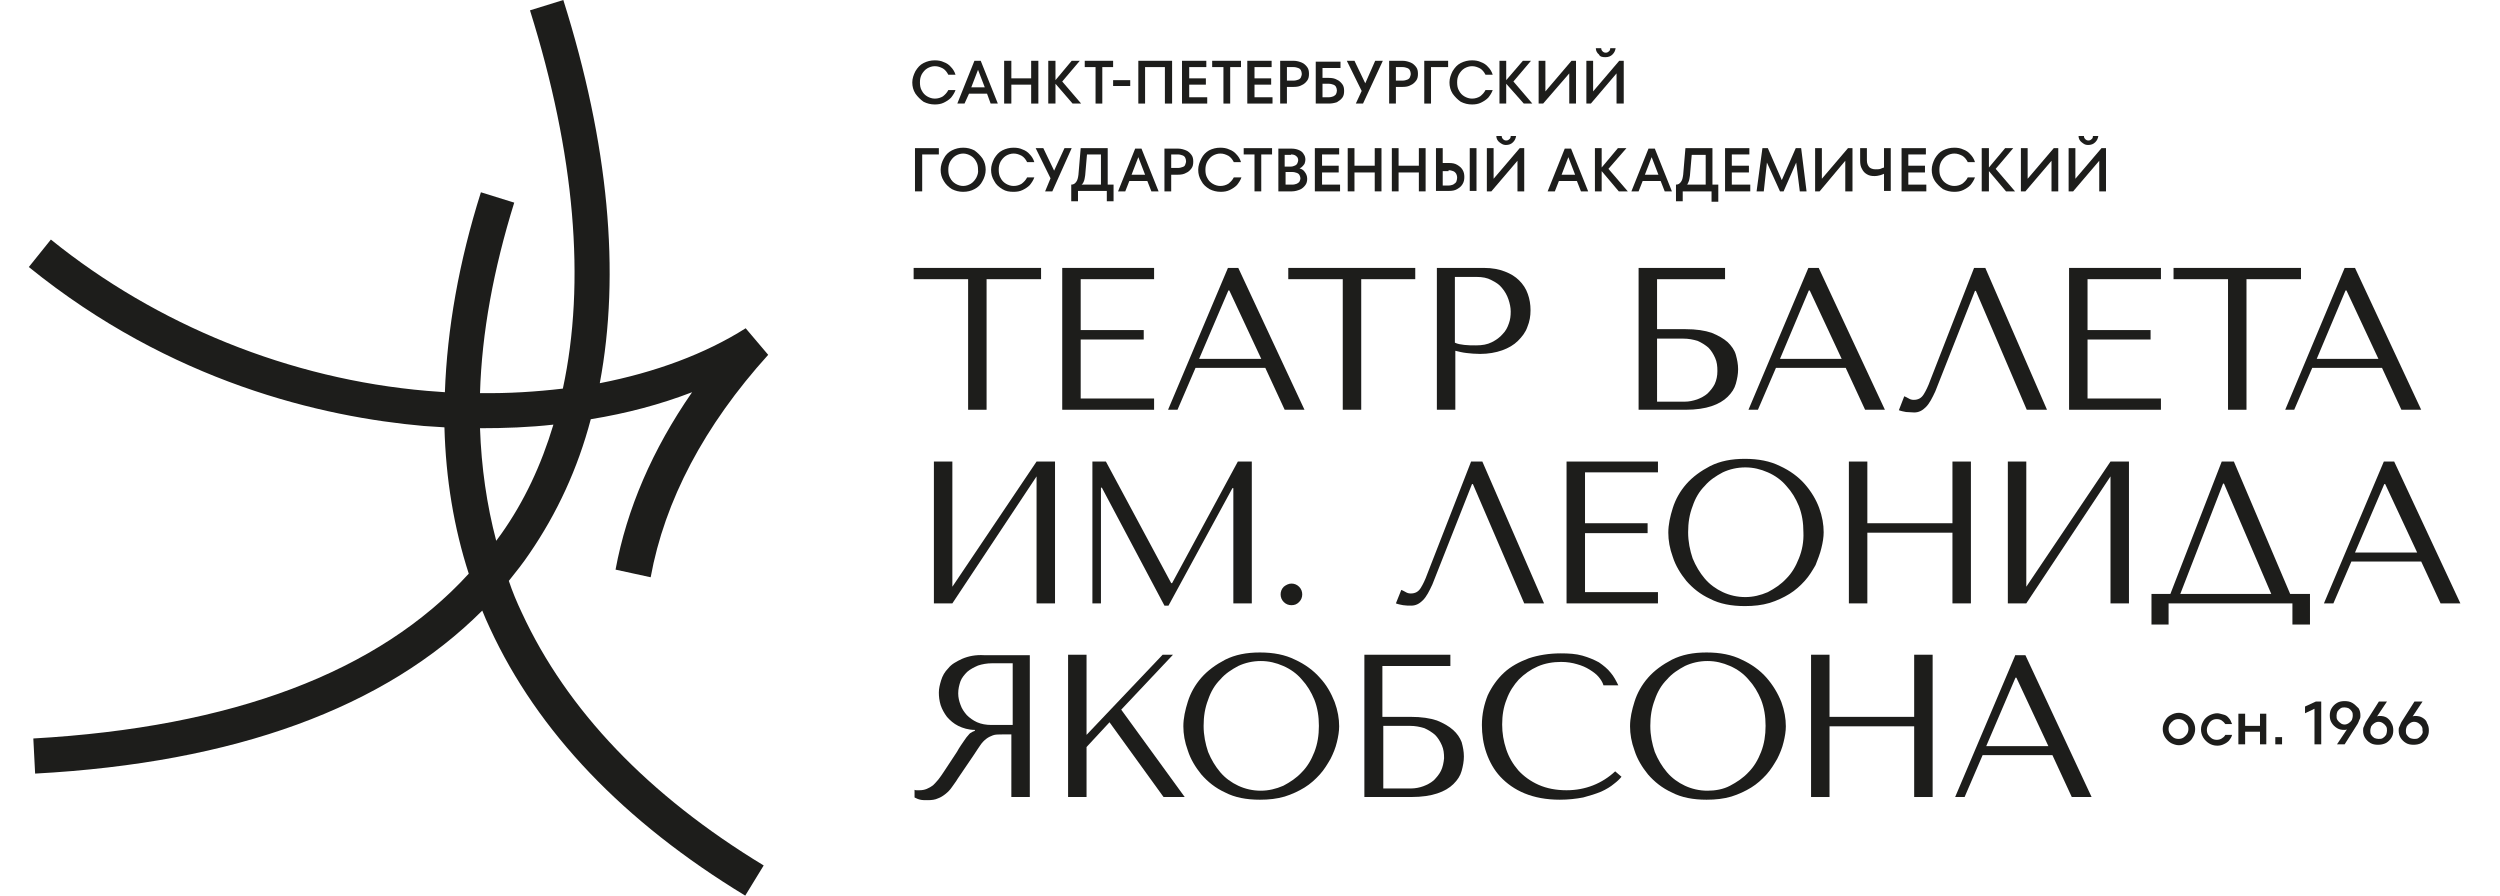 <?xml version="1.0" encoding="UTF-8"?> <svg xmlns="http://www.w3.org/2000/svg" xmlns:xlink="http://www.w3.org/1999/xlink" version="1.1" id="Layer_1" x="0px" y="0px" viewBox="0 0 555.2 199" style="enable-background:new 0 0 555.2 199;" xml:space="preserve"> <style type="text/css"> .st0{fill:#1D1D1B;} </style> <g> <polygon class="st0" points="215,91 219.1,91 219.1,62 231.2,62 231.2,59.5 202.9,59.5 202.9,62 215,62 "></polygon> <polygon class="st0" points="256.3,88.5 240,88.5 240,75.4 254,75.4 254,73.3 240,73.3 240,62 256.3,62 256.3,59.5 235.9,59.5 235.9,91 256.3,91 "></polygon> <path class="st0" d="M275,59.5h-2.3L259.4,91h2.1l4-9.3h15.5l4.3,9.3h4.4L275,59.5z M266.3,79.7l6.5-15.2h0.2l7.1,15.2H266.3z"></path> <polygon class="st0" points="314.3,59.5 286.1,59.5 286.1,62 298.2,62 298.2,91 302.3,91 302.3,62 314.3,62 "></polygon> <path class="st0" d="M319.1,91h4.1V77.9c0.8,0.2,1.6,0.4,2.5,0.5c0.9,0.1,1.9,0.2,3,0.2c1.8,0,3.5-0.3,4.9-0.8 c1.4-0.5,2.6-1.2,3.5-2.1c0.9-0.9,1.7-1.9,2.1-3.1c0.5-1.2,0.7-2.4,0.7-3.7c0-1.3-0.2-2.5-0.6-3.6c-0.4-1.2-1.1-2.2-1.9-3 c-0.9-0.9-1.9-1.5-3.2-2c-1.3-0.5-2.8-0.8-4.6-0.8h-10.5V91z M323.2,61.5h4.7c1.3,0,2.4,0.2,3.3,0.7c1,0.5,1.8,1,2.4,1.8 c0.6,0.7,1.1,1.6,1.4,2.5c0.3,0.9,0.5,1.8,0.5,2.7c0,0.9-0.1,1.8-0.4,2.6c-0.3,0.9-0.7,1.7-1.4,2.4c-0.6,0.7-1.4,1.3-2.4,1.8 c-1,0.5-2.1,0.7-3.5,0.7c-0.9,0-1.8,0-2.6-0.1c-0.8-0.1-1.5-0.2-2.1-0.5V61.5z"></path> <path class="st0" d="M383.1,62v-2.5h-19.2V91h10.4c2.4,0,4.3-0.3,5.8-0.8s2.7-1.2,3.6-2.1c0.9-0.9,1.5-1.8,1.8-2.9 c0.3-1.1,0.5-2.1,0.5-3.2c0-1.1-0.2-2.1-0.5-3.2c-0.3-1.1-1-2-1.8-2.8c-0.9-0.8-2.1-1.5-3.6-2.1c-1.5-0.5-3.4-0.8-5.8-0.8h-6.3V62 H383.1z M373.8,75.2c1.2,0,2.2,0.2,3.2,0.5c0.9,0.4,1.7,0.9,2.4,1.5c0.6,0.6,1.1,1.4,1.5,2.3c0.4,0.9,0.5,1.8,0.5,2.9 c0,1.1-0.2,2-0.6,2.9c-0.4,0.8-1,1.5-1.6,2.1c-0.7,0.6-1.5,1-2.3,1.3c-0.9,0.3-1.8,0.5-2.7,0.5h-6.2V75.2H373.8z"></path> <path class="st0" d="M390.4,91l4-9.3h15.5l4.3,9.3h4.4l-14.7-31.5h-2.3L388.3,91H390.4z M401.7,64.5h0.2l7.1,15.2h-13.7L401.7,64.5 z"></path> <path class="st0" d="M425.1,91.6c1,0,1.8-0.4,2.6-1.2c0.8-0.8,1.4-2,2.1-3.5l8.8-22.3h0.2L450.1,91h4.5l-13.7-31.5h-2.5l-9.7,24.9 c-0.5,1.4-1,2.4-1.5,3.2c-0.5,0.8-1.2,1.2-2.2,1.2c-0.4,0-0.8-0.1-1.1-0.3c-0.4-0.2-0.7-0.4-1-0.5l-1.2,3.1 c0.5,0.2,1.1,0.3,1.6,0.4C423.9,91.5,424.5,91.6,425.1,91.6z"></path> <polygon class="st0" points="479.9,62 479.9,59.5 459.5,59.5 459.5,91 479.9,91 479.9,88.5 463.6,88.5 463.6,75.4 477.6,75.4 477.6,73.3 463.6,73.3 463.6,62 "></polygon> <polygon class="st0" points="494.8,91 498.9,91 498.9,62 511,62 511,59.5 482.7,59.5 482.7,62 494.8,62 "></polygon> <path class="st0" d="M509.5,91l4-9.3h15.5l4.3,9.3h4.4l-14.7-31.5h-2.3L507.5,91H509.5z M520.9,64.5h0.2l7.1,15.2h-13.7L520.9,64.5 z"></path> <polygon class="st0" points="211.5,130.3 211.5,102.5 207.4,102.5 207.4,134 211.5,134 230.2,105.8 230.2,134 234.3,134 234.3,102.5 230.2,102.5 "></polygon> <polygon class="st0" points="278,134 278,102.5 274.9,102.5 260.3,129.5 260.1,129.5 245.6,102.5 242.6,102.5 242.6,134 244.5,134 244.5,108.3 244.7,108.3 258.6,134.5 259.5,134.5 273.7,108.4 273.9,108.4 273.9,134 "></polygon> <path class="st0" d="M285.1,130.3c-0.5,0.5-0.7,1.1-0.7,1.7s0.2,1.2,0.7,1.7c0.5,0.5,1.1,0.7,1.7,0.7c0.7,0,1.2-0.2,1.7-0.7 c0.5-0.5,0.7-1.1,0.7-1.7s-0.2-1.2-0.7-1.7c-0.5-0.5-1.1-0.7-1.7-0.7C286.2,129.6,285.6,129.9,285.1,130.3z"></path> <path class="st0" d="M342.9,134l-13.7-31.5h-2.5l-9.7,24.9c-0.5,1.4-1,2.4-1.5,3.2c-0.5,0.8-1.2,1.2-2.2,1.2 c-0.4,0-0.8-0.1-1.1-0.3c-0.4-0.2-0.7-0.4-1-0.5L310,134c0.5,0.2,1.1,0.3,1.6,0.4c0.6,0.1,1.2,0.1,1.8,0.1c1,0,1.8-0.4,2.6-1.2 c0.8-0.8,1.4-2,2.1-3.5l8.8-22.3h0.2l11.4,26.5H342.9z"></path> <polygon class="st0" points="368.2,104.9 368.2,102.5 347.9,102.5 347.9,134 368.2,134 368.2,131.5 352,131.5 352,118.4 365.9,118.4 365.9,116.2 352,116.2 352,104.9 "></polygon> <path class="st0" d="M404.5,121.7c0.3-1.2,0.5-2.4,0.5-3.5c0-1.7-0.3-3.5-1-5.4c-0.7-1.9-1.8-3.7-3.2-5.3c-1.4-1.6-3.3-3-5.5-4 c-2.2-1.1-4.8-1.6-7.8-1.6c-3,0-5.5,0.5-7.7,1.6c-2.1,1.1-3.9,2.4-5.3,4c-1.4,1.6-2.4,3.4-3,5.3c-0.6,1.9-1,3.7-1,5.5 c0,1.7,0.3,3.5,1,5.4c0.6,1.9,1.7,3.7,3,5.3c1.4,1.6,3.1,3,5.3,4c2.1,1.1,4.7,1.6,7.7,1.6c2,0,3.8-0.2,5.5-0.7 c1.6-0.5,3.1-1.2,4.4-2c1.3-0.8,2.4-1.8,3.4-2.9c1-1.1,1.7-2.3,2.4-3.5C403.7,124.2,404.2,123,404.5,121.7z M399.5,124 c-0.7,1.8-1.6,3.3-2.8,4.5c-1.2,1.3-2.6,2.2-4.1,3c-1.6,0.7-3.3,1.1-5,1.1c-1.8,0-3.5-0.4-5-1.1c-1.5-0.7-2.9-1.7-4-3 c-1.1-1.3-2-2.8-2.7-4.5c-0.6-1.8-1-3.7-1-5.8c0-2.1,0.3-4,1-5.8c0.6-1.8,1.5-3.3,2.7-4.5c1.1-1.3,2.5-2.2,4-3 c1.5-0.7,3.2-1.1,5-1.1c1.8,0,3.4,0.4,5,1.1c1.6,0.7,3,1.7,4.1,3c1.2,1.3,2.1,2.8,2.8,4.5c0.7,1.8,1,3.7,1,5.8 C400.6,120.3,400.2,122.3,399.5,124z"></path> <polygon class="st0" points="437.7,134 437.7,102.5 433.6,102.5 433.6,116.2 414.7,116.2 414.7,102.5 410.6,102.5 410.6,134 414.7,134 414.7,118.3 433.6,118.3 433.6,134 "></polygon> <polygon class="st0" points="450,130.3 450,102.5 445.9,102.5 445.9,134 450,134 468.7,105.8 468.7,134 472.8,134 472.8,102.5 468.7,102.5 "></polygon> <path class="st0" d="M513,138.7v-6.8h-4.4l-12.5-29.4h-2.7L482,131.9h-4.2v6.8h3.8V134h27.5v4.7H513z M484.2,131.9l9.5-24.5h0.2 l10.5,24.5H484.2z"></path> <path class="st0" d="M531.7,102.5h-2.3L516.1,134h2.1l4-9.3h15.5l4.3,9.3h4.4L531.7,102.5z M523,122.7l6.5-15.2h0.2l7.1,15.2H523z"></path> <path class="st0" d="M213.7,146.3c-1.3,0.6-2.4,1.2-3.1,2.1c-0.8,0.8-1.3,1.7-1.6,2.7c-0.3,1-0.5,1.8-0.5,2.7 c0,0.9,0.1,1.8,0.4,2.8c0.3,0.9,0.8,1.8,1.4,2.6c0.7,0.8,1.5,1.5,2.5,2c1,0.5,2.3,0.9,3.7,0.9v0.2l-0.5,0.2 c-0.4,0.2-0.7,0.4-0.9,0.7c-0.3,0.3-0.6,0.7-1,1.3c-0.4,0.6-1,1.4-1.6,2.5c-0.7,1.1-1.7,2.6-2.9,4.4c-0.4,0.6-0.8,1.2-1.2,1.7 c-0.4,0.5-0.8,0.9-1.2,1.3c-0.4,0.3-0.9,0.6-1.4,0.8c-0.5,0.2-1,0.3-1.7,0.3c-0.2,0-0.3,0-0.5,0c-0.2,0-0.3,0-0.5-0.1v1.7 c0.4,0.2,0.8,0.4,1.3,0.5c0.4,0.1,1,0.1,1.6,0.1c0.9,0,1.7-0.1,2.3-0.4c0.6-0.2,1.2-0.6,1.7-1c0.5-0.4,1-0.9,1.4-1.5 c0.4-0.6,0.9-1.2,1.3-1.9l3.6-5.3c0.5-0.8,1-1.5,1.4-2.1c0.4-0.6,0.8-1,1.3-1.4c0.5-0.4,1-0.6,1.5-0.8s1.3-0.2,2.1-0.2h2V177h4.1 v-31.5h-10.2C216.7,145.4,215.1,145.7,213.7,146.3z M224.9,147.4V161h-4.7c-1.2,0-2.3-0.2-3.2-0.6s-1.7-1-2.3-1.6 c-0.6-0.7-1.1-1.4-1.4-2.3c-0.3-0.8-0.5-1.6-0.5-2.5c0-1,0.2-1.8,0.5-2.7c0.3-0.8,0.9-1.5,1.5-2.1c0.7-0.6,1.5-1,2.4-1.4 c0.9-0.3,2-0.5,3.1-0.5H224.9z"></path> <polygon class="st0" points="260.5,145.4 258.2,145.4 241.3,163.2 241.3,145.4 237.2,145.4 237.2,177 241.3,177 241.3,165.9 246.4,160.4 258.4,177 263.1,177 249,157.6 "></polygon> <path class="st0" d="M293.1,150.5c-1.4-1.6-3.3-3-5.5-4c-2.2-1.1-4.8-1.6-7.8-1.6c-3,0-5.5,0.5-7.7,1.6c-2.1,1.1-3.9,2.4-5.3,4 c-1.4,1.6-2.4,3.4-3,5.3c-0.6,1.9-1,3.7-1,5.5c0,1.7,0.3,3.5,1,5.4c0.6,1.9,1.7,3.7,3,5.3c1.4,1.6,3.1,3,5.3,4 c2.1,1.1,4.7,1.6,7.7,1.6c2,0,3.8-0.2,5.5-0.7c1.6-0.5,3.1-1.2,4.4-2c1.3-0.8,2.4-1.8,3.4-2.9c1-1.1,1.7-2.3,2.4-3.5 c0.6-1.2,1.1-2.4,1.4-3.7c0.3-1.2,0.5-2.4,0.5-3.5c0-1.7-0.3-3.5-1-5.4C295.6,153.9,294.6,152.1,293.1,150.5z M291.9,167 c-0.7,1.8-1.6,3.3-2.8,4.5c-1.2,1.3-2.6,2.2-4.1,3c-1.6,0.7-3.3,1.1-5,1.1c-1.8,0-3.5-0.4-5-1.1c-1.5-0.7-2.9-1.7-4-3 c-1.1-1.3-2-2.8-2.7-4.5c-0.6-1.8-1-3.7-1-5.8s0.3-4,1-5.8c0.6-1.8,1.5-3.3,2.7-4.5c1.1-1.3,2.5-2.2,4-3c1.5-0.7,3.2-1.1,5-1.1 c1.8,0,3.4,0.4,5,1.1c1.6,0.7,3,1.7,4.1,3c1.2,1.3,2.1,2.8,2.8,4.5c0.7,1.8,1,3.7,1,5.8S292.6,165.2,291.9,167z"></path> <path class="st0" d="M322.7,162.1c-0.9-0.8-2.1-1.5-3.6-2.1c-1.5-0.5-3.4-0.8-5.8-0.8h-6.3v-11.3h15.1v-2.5H303V177h10.4 c2.4,0,4.3-0.3,5.8-0.8c1.5-0.5,2.7-1.2,3.6-2.1c0.9-0.9,1.5-1.8,1.8-2.9c0.3-1.1,0.5-2.1,0.5-3.2c0-1.1-0.2-2.1-0.5-3.2 C324.2,163.8,323.6,162.9,322.7,162.1z M320,171.2c-0.4,0.8-1,1.5-1.6,2.1c-0.7,0.6-1.5,1-2.3,1.3s-1.8,0.5-2.7,0.5h-6.2v-13.9h5.9 c1.2,0,2.2,0.2,3.2,0.5c0.9,0.4,1.7,0.9,2.4,1.5c0.6,0.6,1.1,1.4,1.5,2.3c0.4,0.9,0.5,1.8,0.5,2.9 C320.6,169.4,320.4,170.4,320,171.2z"></path> <path class="st0" d="M347.9,175.5c-2.3,0-4.4-0.4-6.2-1.2s-3.3-1.9-4.5-3.2c-1.2-1.4-2.1-2.9-2.7-4.7c-0.6-1.8-0.9-3.6-0.9-5.5 c0-2,0.3-3.9,1-5.6c0.6-1.7,1.6-3.2,2.7-4.4c1.2-1.2,2.6-2.2,4.2-2.9c1.6-0.7,3.4-1,5.2-1c1.3,0,2.5,0.2,3.5,0.5 c1.1,0.3,2,0.7,2.8,1.2c0.8,0.5,1.5,1,2,1.6c0.5,0.6,0.9,1.2,1.1,1.9h3.3c-0.5-1-1-2-1.7-2.8c-0.7-0.9-1.6-1.6-2.6-2.3 c-1.1-0.6-2.3-1.1-3.7-1.5c-1.4-0.4-3-0.5-4.8-0.5c-2.6,0-5,0.4-7.1,1.1c-2.1,0.8-4,1.8-5.5,3.2c-1.5,1.4-2.7,3.1-3.6,5 c-0.8,2-1.3,4.2-1.3,6.6c0,2.1,0.3,4.2,1,6.2c0.7,2,1.7,3.8,3.1,5.3c1.4,1.5,3.2,2.8,5.4,3.7c2.2,0.9,4.8,1.4,7.8,1.4 c1.9,0,3.6-0.2,5.2-0.5c1.5-0.4,2.8-0.8,4-1.3c1.1-0.5,2.1-1.1,2.8-1.7c0.8-0.6,1.3-1.1,1.7-1.6l-1.4-1.2 C355.8,174,352.1,175.5,347.9,175.5z"></path> <path class="st0" d="M392.3,150.5c-1.4-1.6-3.3-3-5.5-4c-2.2-1.1-4.8-1.6-7.8-1.6c-3,0-5.5,0.5-7.7,1.6c-2.1,1.1-3.9,2.4-5.3,4 c-1.4,1.6-2.4,3.4-3,5.3c-0.6,1.9-1,3.7-1,5.5c0,1.7,0.3,3.5,1,5.4c0.6,1.9,1.7,3.7,3,5.3c1.4,1.6,3.1,3,5.3,4 c2.1,1.1,4.7,1.6,7.7,1.6c2,0,3.8-0.2,5.5-0.7c1.6-0.5,3.1-1.2,4.4-2c1.3-0.8,2.4-1.8,3.4-2.9c1-1.1,1.7-2.3,2.4-3.5 c0.6-1.2,1.1-2.4,1.4-3.7c0.3-1.2,0.5-2.4,0.5-3.5c0-1.7-0.3-3.5-1-5.4C394.8,153.9,393.7,152.1,392.3,150.5z M391.1,167 c-0.7,1.8-1.6,3.3-2.8,4.5c-1.2,1.3-2.6,2.2-4.1,3s-3.3,1.1-5,1.1c-1.8,0-3.5-0.4-5-1.1c-1.5-0.7-2.9-1.7-4-3 c-1.1-1.3-2-2.8-2.7-4.5c-0.6-1.8-1-3.7-1-5.8s0.3-4,1-5.8c0.6-1.8,1.5-3.3,2.7-4.5c1.1-1.3,2.5-2.2,4-3c1.5-0.7,3.2-1.1,5-1.1 c1.8,0,3.4,0.4,5,1.1c1.6,0.7,3,1.7,4.1,3c1.2,1.3,2.1,2.8,2.8,4.5c0.7,1.8,1,3.7,1,5.8S391.8,165.2,391.1,167z"></path> <polygon class="st0" points="425.1,159.2 406.3,159.2 406.3,145.4 402.2,145.4 402.2,177 406.3,177 406.3,161.3 425.1,161.3 425.1,177 429.2,177 429.2,145.4 425.1,145.4 "></polygon> <path class="st0" d="M447.6,145.4L434.2,177h2.1l4-9.3h15.5l4.3,9.3h4.4l-14.7-31.5H447.6z M441.1,165.7l6.5-15.2h0.2l7.1,15.2 H441.1z"></path> <path class="st0" d="M205.1,22.6c0.8,0.4,1.6,0.6,2.5,0.6c0.7,0,1.4-0.1,2-0.4c0.6-0.3,1.1-0.6,1.6-1.1c0.4-0.5,0.8-1.1,1-1.7h-1.6 c-0.3,0.6-0.7,1-1.2,1.4c-0.5,0.3-1.1,0.5-1.8,0.5c-0.6,0-1.2-0.2-1.7-0.5c-0.5-0.3-0.9-0.7-1.2-1.3c-0.3-0.5-0.4-1.1-0.4-1.8 c0-0.7,0.1-1.2,0.4-1.8c0.3-0.5,0.7-1,1.2-1.3c0.5-0.3,1.1-0.5,1.7-0.5c0.7,0,1.2,0.2,1.8,0.5c0.5,0.3,0.9,0.8,1.2,1.4h1.6 c-0.2-0.7-0.6-1.3-1-1.7c-0.4-0.5-1-0.9-1.6-1.1c-0.6-0.3-1.3-0.4-2-0.4c-0.9,0-1.7,0.2-2.5,0.6s-1.3,1-1.8,1.8 c-0.4,0.8-0.7,1.6-0.7,2.5c0,0.9,0.2,1.7,0.7,2.5C203.8,21.5,204.4,22.1,205.1,22.6z"></path> <path class="st0" d="M215.2,20.8h4L220,23h1.6l-3.8-9.5h-1.4l-3.8,9.5h1.6L215.2,20.8z M217.2,15.5l1.5,3.9h-3L217.2,15.5z"></path> <polygon class="st0" points="224.6,18.8 229,18.8 229,23 230.6,23 230.6,13.5 229,13.5 229,17.4 224.6,17.4 224.6,13.5 223,13.5 223,23 224.6,23 "></polygon> <polygon class="st0" points="234.4,18.6 238.2,23 240.1,23 235.9,18.1 239.8,13.5 238,13.5 234.4,17.8 234.4,13.5 232.8,13.5 232.8,23 234.4,23 "></polygon> <polygon class="st0" points="243.3,23 244.8,23 244.8,14.9 247.2,14.9 247.2,13.5 240.9,13.5 240.9,14.9 243.3,14.9 "></polygon> <rect x="247.2" y="17.8" class="st0" width="3.8" height="1.3"></rect> <polygon class="st0" points="254.3,14.9 258.7,14.9 258.7,23 260.3,23 260.3,13.5 252.8,13.5 252.8,23 254.3,23 "></polygon> <polygon class="st0" points="268.1,21.6 264.1,21.6 264.1,18.8 267.8,18.8 267.8,17.4 264.1,17.4 264.1,14.9 267.9,14.9 267.9,13.5 262.5,13.5 262.5,23 268.1,23 "></polygon> <polygon class="st0" points="271.7,23 273.2,23 273.2,14.9 275.6,14.9 275.6,13.5 269.2,13.5 269.2,14.9 271.7,14.9 "></polygon> <polygon class="st0" points="282.6,21.6 278.6,21.6 278.6,18.8 282.3,18.8 282.3,17.4 278.6,17.4 278.6,14.9 282.4,14.9 282.4,13.5 277,13.5 277,23 282.6,23 "></polygon> <path class="st0" d="M285.8,19.3h1.5c0.7,0,1.3-0.1,1.8-0.4c0.5-0.2,0.9-0.6,1.2-1c0.3-0.4,0.4-0.9,0.4-1.5c0-0.6-0.1-1.1-0.4-1.5 s-0.7-0.8-1.2-1c-0.5-0.2-1.1-0.4-1.8-0.4h-3V23h1.5V19.3z M287.3,14.9c0.4,0,0.7,0.1,1,0.2c0.3,0.1,0.5,0.3,0.6,0.5 c0.1,0.2,0.2,0.5,0.2,0.8s-0.1,0.5-0.2,0.8c-0.1,0.2-0.3,0.4-0.6,0.5c-0.3,0.1-0.6,0.2-1,0.2h-1.5v-3H287.3z"></path> <path class="st0" d="M296.9,22.7c0.5-0.3,0.9-0.6,1.2-1c0.3-0.4,0.4-0.9,0.4-1.5c0-0.6-0.1-1.1-0.4-1.5c-0.3-0.4-0.7-0.8-1.2-1 c-0.5-0.3-1.1-0.4-1.8-0.4h-1.4v-2.2h4v-1.4h-5.5V23h2.9C295.7,23,296.3,22.9,296.9,22.7z M293.7,18.6h1.4c0.4,0,0.7,0.1,1,0.2 c0.3,0.1,0.5,0.3,0.6,0.5c0.1,0.2,0.2,0.5,0.2,0.8c0,0.3-0.1,0.6-0.2,0.8c-0.1,0.2-0.4,0.4-0.6,0.5c-0.3,0.1-0.6,0.2-1,0.2h-1.4 V18.6z"></path> <polygon class="st0" points="301.1,23 302.7,23 307.1,13.5 305.4,13.5 303.2,18.5 300.8,13.5 299.1,13.5 302.4,20.2 "></polygon> <path class="st0" d="M310,19.3h1.5c0.7,0,1.3-0.1,1.8-0.4c0.5-0.2,0.9-0.6,1.2-1c0.3-0.4,0.4-0.9,0.4-1.5c0-0.6-0.1-1.1-0.4-1.5 s-0.7-0.8-1.2-1c-0.5-0.2-1.1-0.4-1.8-0.4h-3V23h1.5V19.3z M311.5,14.9c0.4,0,0.7,0.1,1,0.2c0.3,0.1,0.5,0.3,0.6,0.5 c0.1,0.2,0.2,0.5,0.2,0.8s-0.1,0.5-0.2,0.8c-0.1,0.2-0.3,0.4-0.6,0.5c-0.3,0.1-0.6,0.2-1,0.2H310v-3H311.5z"></path> <polygon class="st0" points="317.8,14.9 321.6,14.9 321.6,13.5 316.3,13.5 316.3,23 317.8,23 "></polygon> <path class="st0" d="M324.4,22.6c0.8,0.4,1.6,0.6,2.5,0.6c0.7,0,1.4-0.1,2-0.4c0.6-0.3,1.1-0.6,1.6-1.1c0.4-0.5,0.8-1.1,1-1.7h-1.6 c-0.3,0.6-0.7,1-1.2,1.4c-0.5,0.3-1.1,0.5-1.8,0.5c-0.6,0-1.2-0.2-1.7-0.5c-0.5-0.3-0.9-0.7-1.2-1.3c-0.3-0.5-0.4-1.1-0.4-1.8 c0-0.7,0.1-1.2,0.4-1.8c0.3-0.5,0.7-1,1.2-1.3c0.5-0.3,1.1-0.5,1.7-0.5c0.7,0,1.2,0.2,1.8,0.5c0.5,0.3,0.9,0.8,1.2,1.4h1.6 c-0.2-0.7-0.6-1.3-1-1.7c-0.4-0.5-1-0.9-1.6-1.1c-0.6-0.3-1.3-0.4-2-0.4c-0.9,0-1.7,0.2-2.5,0.6c-0.8,0.4-1.3,1-1.8,1.8 c-0.4,0.8-0.7,1.6-0.7,2.5c0,0.9,0.2,1.7,0.7,2.5C323.1,21.5,323.7,22.1,324.4,22.6z"></path> <polygon class="st0" points="334.5,18.6 338.4,23 340.3,23 336.1,18.1 340,13.5 338.2,13.5 334.5,17.8 334.5,13.5 333,13.5 333,23 334.5,23 "></polygon> <polygon class="st0" points="348.5,16.3 348.5,23 350,23 350,13.5 349,13.5 343.2,20.3 343.2,13.5 341.7,13.5 341.7,23 342.7,23 "></polygon> <polygon class="st0" points="359,16.3 359,23 360.6,23 360.6,13.5 359.6,13.5 353.8,20.3 353.8,13.5 352.3,13.5 352.3,23 353.3,23 "></polygon> <path class="st0" d="M356.5,12.7c0.7,0,1.2-0.2,1.6-0.6c0.4-0.4,0.6-0.8,0.7-1.4h-1.2c0,0.3-0.1,0.6-0.3,0.7 c-0.2,0.2-0.4,0.3-0.7,0.3c-0.3,0-0.5-0.1-0.7-0.3c-0.2-0.2-0.3-0.4-0.3-0.7h-1.2c0,0.6,0.3,1.1,0.7,1.4 C355.3,12.6,355.9,12.7,356.5,12.7z"></path> <polygon class="st0" points="203.2,42.5 204.8,42.5 204.8,34.3 208.5,34.3 208.5,32.9 203.2,32.9 "></polygon> <path class="st0" d="M216.4,33.4c-0.8-0.4-1.6-0.6-2.5-0.6c-0.9,0-1.7,0.2-2.5,0.6c-0.8,0.4-1.4,1-1.8,1.8 c-0.4,0.7-0.7,1.6-0.7,2.5c0,0.9,0.2,1.7,0.7,2.5c0.4,0.7,1,1.3,1.8,1.8c0.8,0.4,1.6,0.6,2.5,0.6c0.9,0,1.8-0.2,2.5-0.6 c0.8-0.4,1.4-1,1.8-1.8c0.4-0.7,0.7-1.6,0.7-2.5c0-0.9-0.2-1.7-0.7-2.5C217.7,34.5,217.1,33.9,216.4,33.4z M216.8,39.5 c-0.3,0.5-0.7,1-1.2,1.3c-0.5,0.3-1.1,0.5-1.7,0.5c-0.6,0-1.2-0.2-1.7-0.5c-0.5-0.3-0.9-0.7-1.2-1.3c-0.3-0.5-0.4-1.1-0.4-1.8 c0-0.7,0.1-1.2,0.4-1.8c0.3-0.5,0.7-1,1.2-1.3c0.5-0.3,1.1-0.5,1.7-0.5c0.6,0,1.2,0.2,1.7,0.5c0.5,0.3,0.9,0.7,1.2,1.3 c0.3,0.5,0.4,1.1,0.4,1.8C217.3,38.3,217.1,38.9,216.8,39.5z"></path> <path class="st0" d="M220.8,35.2c-0.4,0.8-0.7,1.6-0.7,2.5c0,0.9,0.2,1.7,0.7,2.5c0.4,0.8,1,1.3,1.8,1.8s1.6,0.6,2.5,0.6 c0.7,0,1.4-0.1,2-0.4c0.6-0.3,1.1-0.6,1.6-1.1c0.4-0.5,0.8-1.1,1-1.7h-1.6c-0.3,0.6-0.7,1-1.2,1.4c-0.5,0.3-1.1,0.5-1.8,0.5 c-0.6,0-1.2-0.2-1.7-0.5c-0.5-0.3-0.9-0.7-1.2-1.3c-0.3-0.5-0.4-1.1-0.4-1.8c0-0.7,0.1-1.2,0.4-1.8c0.3-0.5,0.7-1,1.2-1.3 c0.5-0.3,1.1-0.5,1.7-0.5c0.7,0,1.2,0.2,1.8,0.5c0.5,0.3,0.9,0.8,1.2,1.4h1.6c-0.2-0.7-0.6-1.3-1-1.7c-0.4-0.5-1-0.9-1.6-1.1 c-0.6-0.3-1.3-0.4-2-0.4c-0.9,0-1.7,0.2-2.5,0.6S221.3,34.4,220.8,35.2z"></path> <polygon class="st0" points="233.3,39.6 232.1,42.5 233.7,42.5 238,32.9 236.4,32.9 234.1,37.9 231.7,32.9 230,32.9 "></polygon> <path class="st0" d="M247.3,44.8V41h-1.3v-8.1h-6l-0.5,5.9c-0.1,0.7-0.2,1.2-0.5,1.6c-0.3,0.4-0.6,0.6-1.1,0.6v3.7h1.5v-2.3h6.4 v2.3H247.3z M244.5,41h-4.3c0.1-0.1,0.2-0.2,0.3-0.3c0.1-0.2,0.2-0.4,0.3-0.7c0.1-0.3,0.1-0.6,0.2-1.1l0.4-4.6h3.1V41z"></path> <path class="st0" d="M249.9,42.5l0.9-2.3h4l0.9,2.3h1.6l-3.8-9.5h-1.4l-3.8,9.5H249.9z M252.8,34.9l1.5,3.9h-3L252.8,34.9z"></path> <path class="st0" d="M258.6,42.5h1.5v-3.7h1.5c0.7,0,1.3-0.1,1.8-0.4c0.5-0.2,0.9-0.6,1.2-1c0.3-0.4,0.4-0.9,0.4-1.5 c0-0.6-0.1-1.1-0.4-1.5s-0.7-0.8-1.2-1c-0.5-0.2-1.1-0.4-1.8-0.4h-3V42.5z M261.6,34.3c0.4,0,0.7,0.1,1,0.2 c0.3,0.1,0.5,0.3,0.6,0.5c0.1,0.2,0.2,0.5,0.2,0.8c0,0.3-0.1,0.5-0.2,0.8s-0.3,0.4-0.6,0.5c-0.3,0.1-0.6,0.2-1,0.2h-1.5v-3H261.6z"></path> <path class="st0" d="M266.8,35.2c-0.4,0.8-0.7,1.6-0.7,2.5c0,0.9,0.2,1.7,0.7,2.5c0.4,0.8,1,1.3,1.8,1.8c0.8,0.4,1.6,0.6,2.5,0.6 c0.7,0,1.4-0.1,2-0.4c0.6-0.3,1.1-0.6,1.6-1.1c0.4-0.5,0.8-1.1,1-1.7H274c-0.3,0.6-0.7,1-1.2,1.4c-0.5,0.3-1.1,0.5-1.8,0.5 c-0.6,0-1.2-0.2-1.7-0.5c-0.5-0.3-0.9-0.7-1.2-1.3c-0.3-0.5-0.4-1.1-0.4-1.8c0-0.7,0.1-1.2,0.4-1.8c0.3-0.5,0.7-1,1.2-1.3 c0.5-0.3,1.1-0.5,1.7-0.5c0.7,0,1.2,0.2,1.8,0.5c0.5,0.3,0.9,0.8,1.2,1.4h1.6c-0.2-0.7-0.6-1.3-1-1.7c-0.4-0.5-1-0.9-1.6-1.1 c-0.6-0.3-1.3-0.4-2-0.4c-0.9,0-1.7,0.2-2.5,0.6C267.8,33.8,267.2,34.4,266.8,35.2z"></path> <polygon class="st0" points="278.6,42.5 280.1,42.5 280.1,34.3 282.5,34.3 282.5,32.9 276.2,32.9 276.2,34.3 278.6,34.3 "></polygon> <path class="st0" d="M288.7,42.1c0.5-0.2,0.9-0.6,1.2-1c0.3-0.4,0.4-0.9,0.4-1.4c0-0.6-0.2-1.1-0.6-1.6c-0.3-0.4-0.7-0.6-1.1-0.7 c0.2-0.1,0.4-0.2,0.5-0.3c0.2-0.2,0.4-0.4,0.6-0.7c0.1-0.3,0.2-0.6,0.2-0.9c0-0.5-0.1-0.9-0.4-1.3c-0.2-0.4-0.6-0.7-1.1-0.9 c-0.5-0.2-1-0.3-1.7-0.3h-2.8v9.5h3C287.6,42.5,288.2,42.3,288.7,42.1z M286.7,34.3c0.5,0,0.9,0.1,1.2,0.4c0.3,0.2,0.4,0.6,0.4,0.9 c0,0.2-0.1,0.5-0.2,0.7c-0.1,0.2-0.3,0.4-0.6,0.5c-0.2,0.1-0.5,0.2-0.9,0.2h-1.3v-2.6H286.7z M285.5,38.2h1.5c0.4,0,0.7,0.1,1,0.2 c0.3,0.1,0.5,0.3,0.6,0.5s0.2,0.5,0.2,0.7s-0.1,0.5-0.2,0.7c-0.1,0.2-0.4,0.4-0.6,0.5c-0.3,0.1-0.6,0.2-1,0.2h-1.5V38.2z"></path> <polygon class="st0" points="297.6,41 293.6,41 293.6,38.3 297.3,38.3 297.3,36.8 293.6,36.8 293.6,34.3 297.4,34.3 297.4,32.9 292,32.9 292,42.5 297.6,42.5 "></polygon> <polygon class="st0" points="306.8,42.5 306.8,32.9 305.3,32.9 305.3,36.8 300.8,36.8 300.8,32.9 299.3,32.9 299.3,42.5 300.8,42.5 300.8,38.3 305.3,38.3 305.3,42.5 "></polygon> <polygon class="st0" points="310.6,36.8 310.6,32.9 309.1,32.9 309.1,42.5 310.6,42.5 310.6,38.3 315.1,38.3 315.1,42.5 316.6,42.5 316.6,32.9 315.1,32.9 315.1,36.8 "></polygon> <path class="st0" d="M320.4,32.9h-1.5v9.5h2.9c0.7,0,1.3-0.1,1.8-0.4c0.5-0.3,0.9-0.6,1.2-1.1c0.3-0.5,0.4-1,0.4-1.6 s-0.1-1.1-0.4-1.6c-0.3-0.5-0.7-0.8-1.2-1.1c-0.5-0.3-1.1-0.4-1.8-0.4h-1.4V32.9z M321.7,37.8c0.4,0,0.7,0.1,1,0.2 c0.3,0.1,0.5,0.3,0.7,0.6c0.1,0.2,0.2,0.5,0.2,0.9c0,0.3-0.1,0.6-0.2,0.9c-0.1,0.2-0.4,0.4-0.7,0.6c-0.3,0.1-0.6,0.2-1,0.2h-1.3 v-3.2H321.7z"></path> <rect x="326.4" y="32.9" class="st0" width="1.5" height="9.5"></rect> <polygon class="st0" points="330.2,32.9 330.2,42.5 331.2,42.5 337,35.7 337,42.5 338.5,42.5 338.5,32.9 337.5,32.9 331.7,39.7 331.7,32.9 "></polygon> <path class="st0" d="M334.4,32.2c0.7,0,1.2-0.2,1.6-0.6c0.4-0.4,0.6-0.8,0.7-1.4h-1.2c0,0.3-0.1,0.6-0.3,0.7 c-0.2,0.2-0.4,0.3-0.7,0.3c-0.3,0-0.5-0.1-0.7-0.3c-0.2-0.2-0.3-0.4-0.3-0.7h-1.2c0,0.6,0.3,1.1,0.7,1.4S333.8,32.2,334.4,32.2z"></path> <path class="st0" d="M351.1,42.5h1.6l-3.8-9.5h-1.4l-3.8,9.5h1.6l0.9-2.3h4L351.1,42.5z M348.3,34.9l1.5,3.9h-3L348.3,34.9z"></path> <polygon class="st0" points="359.3,32.9 355.7,37.2 355.7,32.9 354.2,32.9 354.2,42.5 355.7,42.5 355.7,38 359.5,42.5 361.5,42.5 357.2,37.5 361.2,32.9 "></polygon> <path class="st0" d="M364.8,40.2h4l0.9,2.3h1.6l-3.8-9.5h-1.4l-3.8,9.5h1.6L364.8,40.2z M366.8,34.9l1.5,3.9h-3L366.8,34.9z"></path> <path class="st0" d="M373.7,42.5h6.4v2.3h1.5V41h-1.3v-8.1h-6l-0.5,5.9c-0.1,0.7-0.2,1.2-0.5,1.6s-0.6,0.6-1.1,0.6v3.7h1.5V42.5z M374.8,40.8c0.1-0.2,0.2-0.4,0.3-0.7c0.1-0.3,0.1-0.6,0.2-1.1l0.4-4.6h3.1V41h-4.3C374.7,41,374.8,40.9,374.8,40.8z"></path> <polygon class="st0" points="388.7,41 384.6,41 384.6,38.3 388.4,38.3 388.4,36.8 384.6,36.8 384.6,34.3 388.5,34.3 388.5,32.9 383.1,32.9 383.1,42.5 388.7,42.5 "></polygon> <polygon class="st0" points="392.4,36.1 395.3,42.5 396.1,42.5 398.9,36.1 399.7,42.5 401.2,42.5 400,32.9 398.8,32.9 395.7,40 392.6,32.9 391.4,32.9 390.1,42.5 391.7,42.5 "></polygon> <polygon class="st0" points="409.8,35.7 409.8,42.5 411.4,42.5 411.4,32.9 410.4,32.9 404.6,39.7 404.6,32.9 403.1,32.9 403.1,42.5 404.1,42.5 "></polygon> <path class="st0" d="M414.6,38.7c0.5,0.3,1,0.4,1.7,0.4c0.5,0,0.9-0.1,1.3-0.2c0.3-0.1,0.6-0.2,0.8-0.3v3.8h1.5v-9.5h-1.5v4.3 c-0.3,0.1-0.6,0.2-0.8,0.3c-0.3,0.1-0.7,0.1-1.1,0.1c-0.6,0-1.1-0.2-1.4-0.5c-0.3-0.4-0.5-0.8-0.5-1.5v-2.7h-1.5v2.8 c0,0.7,0.1,1.3,0.4,1.8C413.8,38.1,414.1,38.4,414.6,38.7z"></path> <polygon class="st0" points="427.8,41 423.8,41 423.8,38.3 427.5,38.3 427.5,36.8 423.8,36.8 423.8,34.3 427.7,34.3 427.7,32.9 422.3,32.9 422.3,42.5 427.8,42.5 "></polygon> <path class="st0" d="M431.5,42c0.8,0.4,1.6,0.6,2.5,0.6c0.7,0,1.4-0.1,2-0.4c0.6-0.3,1.1-0.6,1.6-1.1c0.4-0.5,0.8-1.1,1-1.7H437 c-0.3,0.6-0.7,1-1.2,1.4c-0.5,0.3-1.1,0.5-1.8,0.5c-0.6,0-1.2-0.2-1.7-0.5c-0.5-0.3-0.9-0.7-1.2-1.3c-0.3-0.5-0.4-1.1-0.4-1.8 c0-0.7,0.1-1.2,0.4-1.8c0.3-0.5,0.7-1,1.2-1.3c0.5-0.3,1.1-0.5,1.7-0.5c0.7,0,1.2,0.2,1.8,0.5c0.5,0.3,0.9,0.8,1.2,1.4h1.6 c-0.2-0.7-0.6-1.3-1-1.7c-0.4-0.5-1-0.9-1.6-1.1c-0.6-0.3-1.3-0.4-2-0.4c-0.9,0-1.7,0.2-2.5,0.6c-0.8,0.4-1.3,1-1.8,1.8 c-0.4,0.8-0.7,1.6-0.7,2.5c0,0.9,0.2,1.7,0.7,2.5C430.2,40.9,430.8,41.5,431.5,42z"></path> <polygon class="st0" points="441.7,38 445.5,42.5 447.5,42.5 443.2,37.5 447.1,32.9 445.3,32.9 441.7,37.2 441.7,32.9 440.1,32.9 440.1,42.5 441.7,42.5 "></polygon> <polygon class="st0" points="455.6,35.7 455.6,42.5 457.1,42.5 457.1,32.9 456.1,32.9 450.3,39.7 450.3,32.9 448.8,32.9 448.8,42.5 449.8,42.5 "></polygon> <polygon class="st0" points="466.2,35.7 466.2,42.5 467.7,42.5 467.7,32.9 466.7,32.9 460.9,39.7 460.9,32.9 459.4,32.9 459.4,42.5 460.4,42.5 "></polygon> <path class="st0" d="M463.7,32.2c0.7,0,1.2-0.2,1.6-0.6c0.4-0.4,0.6-0.8,0.7-1.4h-1.2c0,0.3-0.1,0.6-0.3,0.7 c-0.2,0.2-0.4,0.3-0.7,0.3c-0.3,0-0.5-0.1-0.7-0.3c-0.2-0.2-0.3-0.4-0.3-0.7h-1.2c0,0.6,0.3,1.1,0.7,1.4S463,32.2,463.7,32.2z"></path> <path class="st0" d="M485.7,158.8c-0.6-0.3-1.2-0.5-1.8-0.5c-0.7,0-1.3,0.2-1.8,0.5c-0.6,0.3-1,0.7-1.3,1.3 c-0.3,0.5-0.5,1.1-0.5,1.8c0,0.7,0.2,1.3,0.5,1.8c0.3,0.5,0.8,1,1.3,1.3c0.6,0.3,1.2,0.5,1.8,0.5c0.7,0,1.3-0.2,1.8-0.5 c0.6-0.3,1-0.7,1.3-1.3c0.3-0.5,0.5-1.1,0.5-1.8c0-0.7-0.2-1.3-0.5-1.8C486.7,159.6,486.2,159.1,485.7,158.8z M485.7,163 c-0.2,0.3-0.5,0.6-0.8,0.8c-0.3,0.2-0.7,0.3-1.1,0.3c-0.4,0-0.8-0.1-1.1-0.3c-0.3-0.2-0.6-0.5-0.8-0.8s-0.3-0.7-0.3-1.1 c0-0.4,0.1-0.8,0.3-1.1c0.2-0.3,0.5-0.6,0.8-0.8c0.3-0.2,0.7-0.3,1.1-0.3c0.4,0,0.8,0.1,1.1,0.3c0.3,0.2,0.6,0.5,0.8,0.8 c0.2,0.3,0.3,0.7,0.3,1.1C486,162.3,485.9,162.7,485.7,163z"></path> <path class="st0" d="M491.2,160c0.3-0.2,0.7-0.3,1.1-0.3c0.4,0,0.8,0.1,1.1,0.3c0.3,0.2,0.6,0.5,0.8,0.8h1.5 c-0.2-0.5-0.4-1-0.7-1.3c-0.3-0.4-0.7-0.7-1.2-0.8s-0.9-0.3-1.4-0.3c-0.6,0-1.2,0.2-1.8,0.5c-0.5,0.3-1,0.7-1.3,1.3 c-0.3,0.5-0.5,1.1-0.5,1.8c0,0.7,0.2,1.3,0.5,1.8c0.3,0.5,0.8,1,1.3,1.3c0.5,0.3,1.1,0.5,1.8,0.5c0.5,0,1-0.1,1.4-0.3 c0.5-0.2,0.9-0.5,1.2-0.8c0.3-0.4,0.6-0.8,0.7-1.3h-1.5c-0.2,0.4-0.5,0.6-0.8,0.8c-0.3,0.2-0.7,0.3-1.1,0.3c-0.4,0-0.8-0.1-1.1-0.3 c-0.3-0.2-0.6-0.5-0.8-0.8s-0.3-0.7-0.3-1.1c0-0.4,0.1-0.8,0.3-1.1C490.6,160.5,490.9,160.2,491.2,160z"></path> <polygon class="st0" points="501.9,161.2 498.6,161.2 498.6,158.5 497.1,158.5 497.1,165.3 498.6,165.3 498.6,162.5 501.9,162.5 501.9,165.3 503.3,165.3 503.3,158.5 501.9,158.5 "></polygon> <rect x="505.3" y="163.7" class="st0" width="1.5" height="1.6"></rect> <polygon class="st0" points="511.9,156.9 511.9,158.4 514,157.4 514,165.3 515.5,165.3 515.5,155.8 514.3,155.8 "></polygon> <path class="st0" d="M522.4,156.1c-0.5-0.3-1.1-0.4-1.7-0.4c-0.6,0-1.2,0.1-1.7,0.4c-0.5,0.3-0.9,0.7-1.2,1.2 c-0.3,0.5-0.4,1-0.4,1.6c0,0.6,0.1,1.1,0.4,1.6c0.3,0.5,0.7,0.9,1.2,1.2c0.5,0.3,1,0.4,1.6,0.4c0.2,0,0.4,0,0.6-0.1c0,0,0,0,0,0 l-2.2,3.3h1.7l2.6-4.1c0.2-0.3,0.4-0.6,0.5-0.9c0.1-0.3,0.2-0.5,0.3-0.7c0.1-0.2,0.1-0.5,0.1-0.7c0-0.6-0.1-1.1-0.4-1.6 C523.3,156.8,522.9,156.4,522.4,156.1z M522.3,159.9c-0.2,0.3-0.4,0.5-0.7,0.7c-0.3,0.2-0.6,0.3-0.9,0.3c-0.3,0-0.7-0.1-0.9-0.3 c-0.3-0.2-0.5-0.4-0.7-0.7c-0.2-0.3-0.2-0.6-0.2-1c0-0.3,0.1-0.7,0.2-0.9c0.2-0.3,0.4-0.5,0.7-0.7c0.3-0.2,0.6-0.2,0.9-0.2 c0.3,0,0.7,0.1,0.9,0.2c0.3,0.2,0.5,0.4,0.7,0.7c0.2,0.3,0.2,0.6,0.2,0.9C522.5,159.3,522.4,159.6,522.3,159.9z"></path> <path class="st0" d="M530.1,159.4c-0.5-0.3-1-0.4-1.6-0.4c-0.2,0-0.4,0-0.6,0.1c0,0,0,0,0,0l2.2-3.3h-1.8l-2.6,4.1 c-0.2,0.3-0.4,0.6-0.5,0.9c-0.1,0.3-0.2,0.5-0.3,0.7c-0.1,0.2-0.1,0.5-0.1,0.7c0,0.6,0.1,1.1,0.4,1.6c0.3,0.5,0.7,0.9,1.2,1.2 c0.5,0.3,1.1,0.4,1.7,0.4c0.6,0,1.2-0.1,1.8-0.4c0.5-0.3,0.9-0.7,1.2-1.2c0.3-0.5,0.4-1,0.4-1.6c0-0.6-0.1-1.1-0.4-1.6 C530.9,160.1,530.5,159.7,530.1,159.4z M529.9,163.2c-0.2,0.3-0.4,0.5-0.7,0.7c-0.3,0.2-0.6,0.2-1,0.2c-0.3,0-0.6-0.1-0.9-0.2 c-0.3-0.2-0.5-0.4-0.7-0.7c-0.2-0.3-0.2-0.6-0.2-0.9c0-0.4,0.1-0.7,0.2-1c0.2-0.3,0.4-0.5,0.7-0.7c0.3-0.2,0.6-0.3,0.9-0.3 c0.4,0,0.7,0.1,1,0.3c0.3,0.2,0.5,0.4,0.7,0.7c0.2,0.3,0.2,0.6,0.2,1C530.1,162.6,530,162.9,529.9,163.2z"></path> <path class="st0" d="M538,159.4c-0.5-0.3-1-0.4-1.6-0.4c-0.2,0-0.4,0-0.6,0.1c0,0,0,0,0,0l2.2-3.3h-1.8l-2.6,4.1 c-0.2,0.3-0.4,0.6-0.5,0.9c-0.1,0.3-0.2,0.5-0.3,0.7c-0.1,0.2-0.1,0.5-0.1,0.7c0,0.6,0.1,1.1,0.4,1.6c0.3,0.5,0.7,0.9,1.2,1.2 c0.5,0.3,1.1,0.4,1.7,0.4c0.6,0,1.2-0.1,1.8-0.4c0.5-0.3,0.9-0.7,1.2-1.2c0.3-0.5,0.4-1,0.4-1.6c0-0.6-0.1-1.1-0.4-1.6 C538.9,160.1,538.5,159.7,538,159.4z M537.8,163.2c-0.2,0.3-0.4,0.5-0.7,0.7c-0.3,0.2-0.6,0.2-1,0.2c-0.3,0-0.6-0.1-0.9-0.2 c-0.3-0.2-0.5-0.4-0.7-0.7c-0.2-0.3-0.2-0.6-0.2-0.9c0-0.4,0.1-0.7,0.2-1c0.2-0.3,0.4-0.5,0.7-0.7c0.3-0.2,0.6-0.3,0.9-0.3 c0.4,0,0.7,0.1,1,0.3c0.3,0.2,0.5,0.4,0.7,0.7c0.2,0.3,0.2,0.6,0.2,1C538.1,162.6,538,162.9,537.8,163.2z"></path> <path class="st0" d="M144.5,128.2c3.1-17,11.9-33.7,26.1-49.4l-5-5.9c-9,5.7-20.1,9.8-32.4,12.2c4.6-24.4,2-53.1-8.1-85.1l-7.4,2.3 c10,31.9,12.4,60.4,7.3,84c-5.9,0.7-12.1,1.1-18.4,1c0.4-13.4,3-27.5,7.6-42.3l-7.4-2.3c-4.9,15.5-7.5,30.4-8,44.4 c-1.3-0.1-2.7-0.2-4-0.3c-30.4-2.6-60-14.6-83.5-33.6l-4.9,6.1c31.6,25.6,65.1,33.3,87.7,35.3c1.6,0.1,3.1,0.2,4.6,0.3 c0.3,11.4,2.1,22.3,5.4,32.5c-20,21.9-52.5,34.1-96.7,36.6l0.4,7.8c44.4-2.4,77.7-14.6,99.3-36.2c0.5,1.3,1.1,2.6,1.7,3.9 c10.6,23,29.7,43,56.7,59.4l4.1-6.7c-25.7-15.6-43.7-34.5-53.7-56.1c-1.1-2.3-2.1-4.7-2.9-7.1c1.6-2,3.2-4,4.6-6.1 c6.1-8.9,10.7-18.8,13.6-29.8c8-1.3,15.5-3.3,22.5-6c-8.8,12.7-14.5,25.9-17,39.4L144.5,128.2z M111.3,118.6 c-0.4,0.5-0.7,1-1.1,1.5c-2.1-8-3.3-16.3-3.6-25c5.5,0,11-0.2,16.3-0.8C120.2,103.3,116.4,111.4,111.3,118.6z"></path> </g> </svg> 